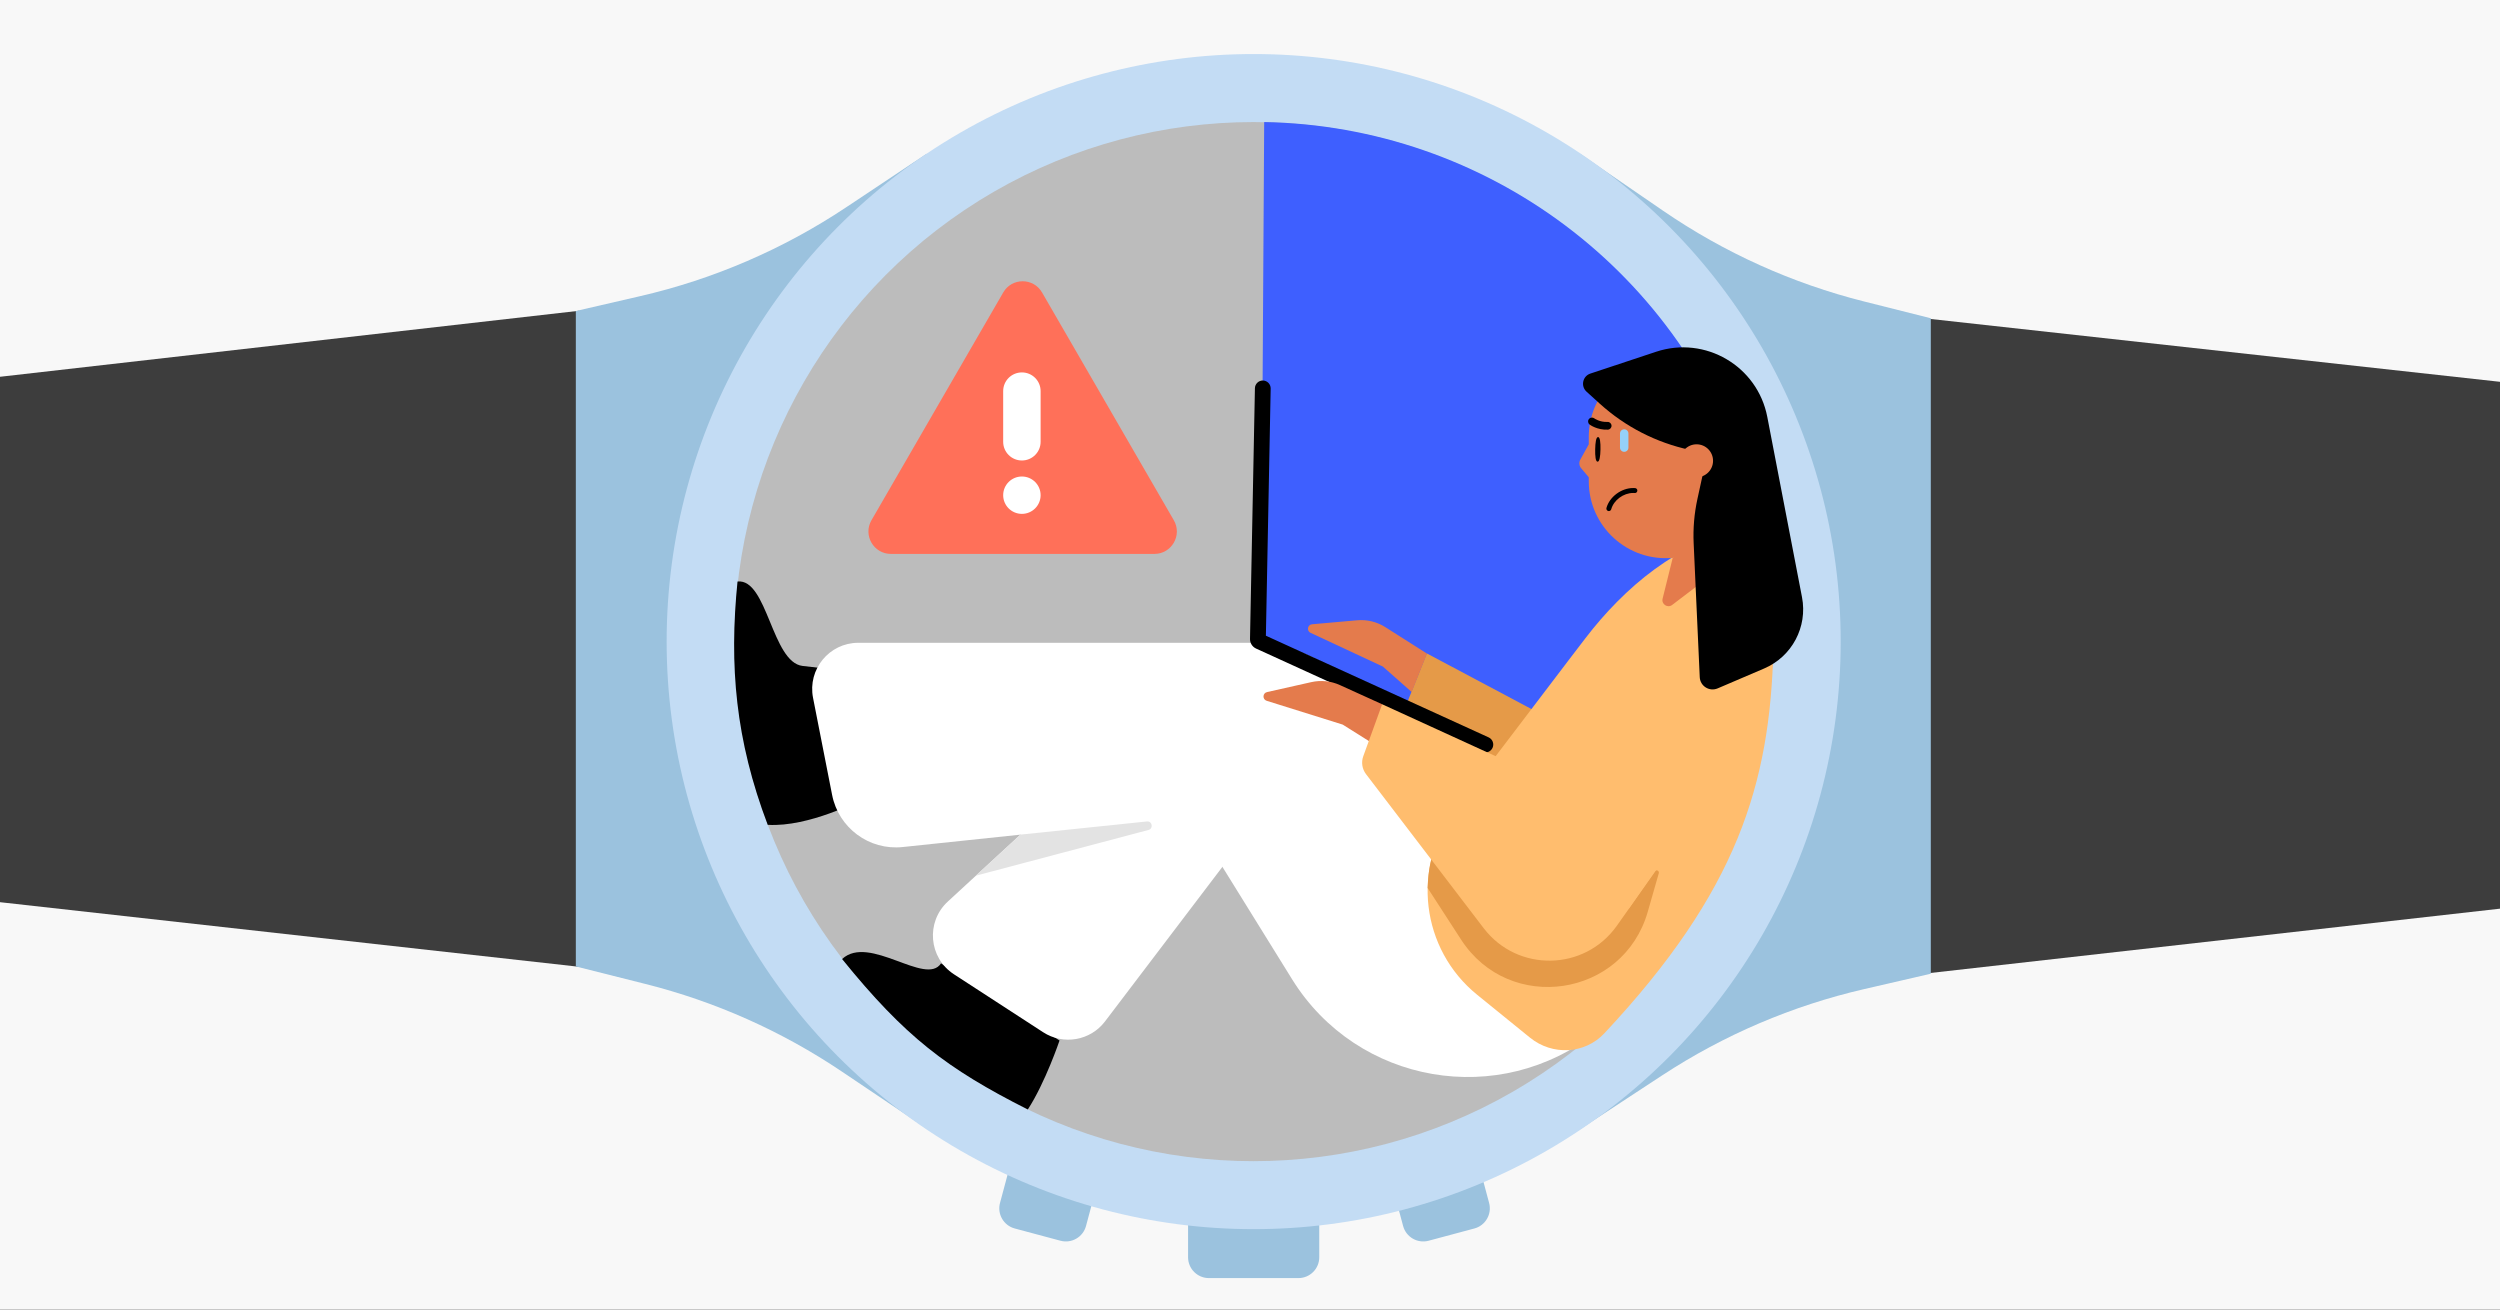 <svg fill="none" height="495" viewBox="0 0 945 495" width="945" xmlns="http://www.w3.org/2000/svg" xmlns:xlink="http://www.w3.org/1999/xlink"><rect x="0" y="0" width="945" height="495" fill="#333333" stroke="none"/><clipPath id="clip0_6800_9"><path d="M0 0H945V495H0Z"/></clipPath><g clip-path="url(#clip0_6800_9)"><path d="M0 0H945V495H0Z" fill="#f8f8f8"/><path d="M218.995 117.457-6.347 143.145V340.32L218.995 365.46 218.995 117.457Z" fill="#3d3d3d"/><path d="M217.664 117.559 242.016 111.936C269.741 105.534 296.083 94.175 319.77 78.408L350.229 58.134V426.583L318.169 405.016C295.525 389.784 270.413 378.59 243.948 371.931L217.664 365.318V117.559Z" fill="#9bc2de"/><path d="M728.515 367.917 953.857 342.475 953.857 145.301 728.515 120.437 728.515 367.917Z" fill="#3d3d3d"/><g fill="#9bc2de"><path d="M729.846 368.062 704.677 373.873C677.483 380.153 651.617 391.201 628.278 406.505L597.281 426.832 597.281 58.134 628.621 79.643C651.732 95.505 677.481 107.127 704.664 113.967L729.846 120.302 729.846 368.062Z"/><path d="M449.091 451.328H498.683V475.243C498.683 479.592 495.157 483.118 490.808 483.118H456.966C452.617 483.118 449.091 479.592 449.091 475.243V451.328Z"/><path d="M384.191 431.619 416.7 440.33 410.511 463.43C409.385 467.631 405.067 470.124 400.866 468.998L383.57 464.364C379.369 463.238 376.876 458.92 378.002 454.719L384.191 431.619Z"/><path d="M556.697 431.619 524.188 440.33 530.377 463.43C531.503 467.631 535.821 470.124 540.022 468.998L557.318 464.364C561.519 463.238 564.012 458.92 562.886 454.719L556.697 431.619Z"/></g><ellipse cx="473.887" cy="242.524" fill="#c3dcf4" rx="221.896" ry="222.098"/><ellipse cx="473.836" cy="242.532" fill="#bcbcbc" rx="196.213" ry="196.392"/><path d="M477.861 46.132 476.682 241.115 652.893 322.854C671.537 281.263 675.88 233.018 661.725 185.939 636.569 102.276 561.386 47.639 477.861 46.132Z" fill="#3e5fff"/><path d="M355.717 364.144C349.971 372.962 328.595 353.002 318.315 362.512 342.095 391.871 357.776 403.87 388.513 419.38 395.128 409.228 400.502 393.312 400.502 393.312L355.724 364.148 355.717 364.144Z" fill="#000000"/><path d="M303.38 251.726C291.741 250.352 290.073 218.584 278.782 219.81 275.59 251.726 277.997 279.629 290.207 311.786 305.855 312.725 325.251 302.426 325.251 302.426L315.933 253.157 303.38 251.726Z" fill="#000000"/><path d="M605.604 282.214 652.341 228.798 659.433 285.588 627.45 330.487C615.237 347.631 589.915 348.052 577.139 331.324L532.649 273.069C531.131 271.082 530.769 268.442 531.697 266.12L539.341 246.994 605.604 282.214Z" fill="#e59a48"/><path d="M516.619 262.912 569.414 309.017 538.639 340.87 465.117 323.656 417.686 386.106C412.161 393.38 401.965 395.158 394.308 390.184L360.585 368.276C351.032 362.07 349.889 348.514 358.267 340.793L443.486 262.258C463.776 242.014 496.694 242.308 516.619 262.912Z" fill="#ffffff"/><path d="M450.309 308.7 488.392 370.136C513.077 409.96 566.979 419.251 603.552 389.987L613.557 381.079 514.694 262.911C504.124 250.277 488.506 242.978 472.042 242.978L324.442 242.974C313.462 242.974 305.214 253.01 307.332 263.793L314.54 300.491C316.99 312.97 328.552 321.513 341.189 320.184L450.309 308.7Z" fill="#ffffff"/><path d="M549.962 306.08 593.139 249.289 599.273 241.267C613.654 222.459 634.949 203.968 658.42 200.961 658.42 200.961 670.511 238.861 670.341 245.485 669.037 296.285 656.82 336.785 606.453 390.587 599.043 398.502 586.771 399.075 578.353 392.245L558.358 376.021C537.14 358.806 533.423 327.835 549.962 306.08Z" fill="#ffbd6e"/><path d="M550.94 304.375 554.834 297.59 628.991 303.633 634.519 297.848C635.241 297.093 636.426 298.049 635.841 298.914L629.232 308.679C617.437 326.106 593.984 331.105 576.108 320.004L550.94 304.375Z" fill="#84dba8"/><path d="M433.543 310.509 385.726 315.487 368.838 331.015 434.131 313.721C436.082 313.205 435.551 310.3 433.543 310.509Z" fill="#e3e3e3"/><path d="M477.393 143.834C479.037 143.865 480.344 145.225 480.312 146.871L478.503 240.297 562.708 278.731C564.204 279.414 564.864 281.182 564.182 282.679 563.499 284.177 561.733 284.838 560.236 284.155L474.807 245.161C473.379 244.51 472.475 243.072 472.505 241.502L474.358 146.755C474.39 145.11 475.748 143.802 477.393 143.834Z" fill="#000000"/><path d="M523.64 237.053 539.398 247.068 533.625 261.596 522.697 251.942 495.395 239.218C493.815 238.481 494.228 236.127 495.963 235.973L513.004 234.463C516.738 234.132 520.476 235.043 523.64 237.053Z" fill="#e47b4c"/><path d="M506.465 258.948 522.447 266.206 520.828 282.247 507.543 273.896 478.798 264.899C477.135 264.379 477.233 261.99 478.933 261.608L495.691 257.84C499.307 257.026 503.089 257.416 506.465 258.948Z" fill="#e47b4c"/><path d="M539.652 335.662C539.79 331.345 540.372 325.766 541.986 321.992L615.719 343.396 625.499 329.372C626.043 328.569 627.291 329.153 627.024 330.085L622.849 344.659C613.583 377.006 570.595 383.423 552.303 355.189L539.652 335.662Z" fill="#e59a48"/><path d="M524.188 275.762 568.618 337.303C580.738 354.089 606.163 352.7 616.381 334.694L644.98 284.297" stroke="#ff0000" stroke-width="1.421"/><path d="M591.718 297.899 624.907 233.088 653.826 289.522 611.192 349.902C599.019 367.142 573.632 367.618 560.823 350.846L516.348 292.612C514.877 290.687 514.488 288.144 515.315 285.866L522.448 266.206 591.718 297.899Z" fill="#ffbd6e"/><path d="M379.229 110.548C382.492 104.908 390.628 104.908 393.891 110.548L443.703 196.649C446.973 202.301 442.898 209.376 436.372 209.376L336.748 209.376C330.222 209.376 326.147 202.301 329.417 196.649L379.229 110.548Z" fill="#ff7059"/><path d="M379.2 147.835C379.2 143.934 382.368 140.772 386.277 140.772 390.185 140.772 393.354 143.934 393.354 147.835V167.004C393.354 170.904 390.185 174.066 386.277 174.066 382.368 174.066 379.2 170.904 379.2 167.004V147.835Z" fill="#ffffff"/><path d="M393.354 187.182C393.354 191.082 390.185 194.244 386.277 194.244 382.369 194.244 379.2 191.082 379.2 187.182 379.2 183.281 382.369 180.119 386.277 180.119 390.185 180.119 393.354 183.281 393.354 187.182Z" fill="#ffffff"/><path d="M658.665 208.434V165.188C658.665 149.132 645.657 136.108 629.61 136.108 613.563 136.108 600.556 149.127 600.556 165.188V181.906C600.556 199.023 615.256 212.436 632.283 210.864" fill="#e47b4c"/><path d="M600.556 167.959 597.351 173.747C596.781 174.786 596.898 176.065 597.665 176.976L600.561 180.419 601.631 174.189 600.561 167.959H600.551 600.556Z" fill="#e47b4c"/><path d="M658.665 208.435 647.534 201.329 632.29 210.864 628.463 226.29C627.941 228.395 630.353 229.978 632.078 228.667L658.665 208.435Z" fill="#e47b4c"/><path d="M626.015 132.961C644.583 126.797 664.337 138.374 668.036 157.587L681.16 225.758C683.321 236.982 677.367 248.193 666.858 252.687L649.269 260.21C646.149 261.544 642.657 259.351 642.503 255.962L640.203 205.368C639.947 199.747 640.425 194.116 641.624 188.617L643.535 179.857 642.822 170.927 638.755 170.054C626.073 167.33 614.333 161.307 604.723 152.594L599.716 148.055C597.42 145.972 598.218 142.188 601.16 141.211L626.015 132.961Z" fill="#000000"/><path d="M635.084 174.179C635.084 170.736 637.868 167.949 641.308 167.949 644.747 167.949 647.532 170.736 647.532 174.179 647.532 177.621 644.747 180.408 641.308 180.408 637.868 180.408 635.084 177.621 635.084 174.179Z" fill="#e47b4c"/><path d="M601.764 157.847C601.322 157.847 600.88 158.05 600.587 158.433 600.103 159.078 600.23 159.989 600.875 160.474 600.986 160.565 603.718 162.595 607.764 162.409 608.568 162.377 609.196 161.689 609.159 160.885 609.116 160.08 608.451 159.451 607.636 159.488 604.676 159.627 602.648 158.151 602.632 158.135 602.376 157.943 602.067 157.852 601.764 157.852" fill="#000000"/><path d="M602.978 169.844C602.93 172.418 603.138 174.507 603.889 174.523 604.639 174.539 604.927 172.461 604.98 169.887 605.028 167.313 604.821 165.224 604.07 165.208 603.319 165.192 603.032 167.27 602.978 169.844Z" fill="#000000"/><path d="M612.355 163.87C612.355 162.988 613.07 162.273 613.952 162.273V162.273C614.835 162.273 615.55 162.988 615.55 163.87V169.195C615.55 170.077 614.835 170.792 613.952 170.792V170.792C613.07 170.792 612.355 170.077 612.355 169.195V163.87Z" fill="#95d1f9"/><path d="M617.926 186.359C618.454 186.435 618.884 185.981 618.921 185.496 618.964 184.99 618.575 184.537 618.069 184.499 617.835 184.483 617.596 184.473 617.361 184.473 612.852 184.473 608.411 187.782 607.235 192.008 607.171 192.248 607.203 192.498 607.325 192.717 607.448 192.935 607.645 193.09 607.89 193.159 607.969 193.186 608.049 193.191 608.14 193.191 608.56 193.191 608.928 192.909 609.04 192.504 609.998 189.045 613.65 186.338 617.372 186.338 617.558 186.338 617.739 186.333 617.926 186.359Z" fill="#000000"/></g></svg>